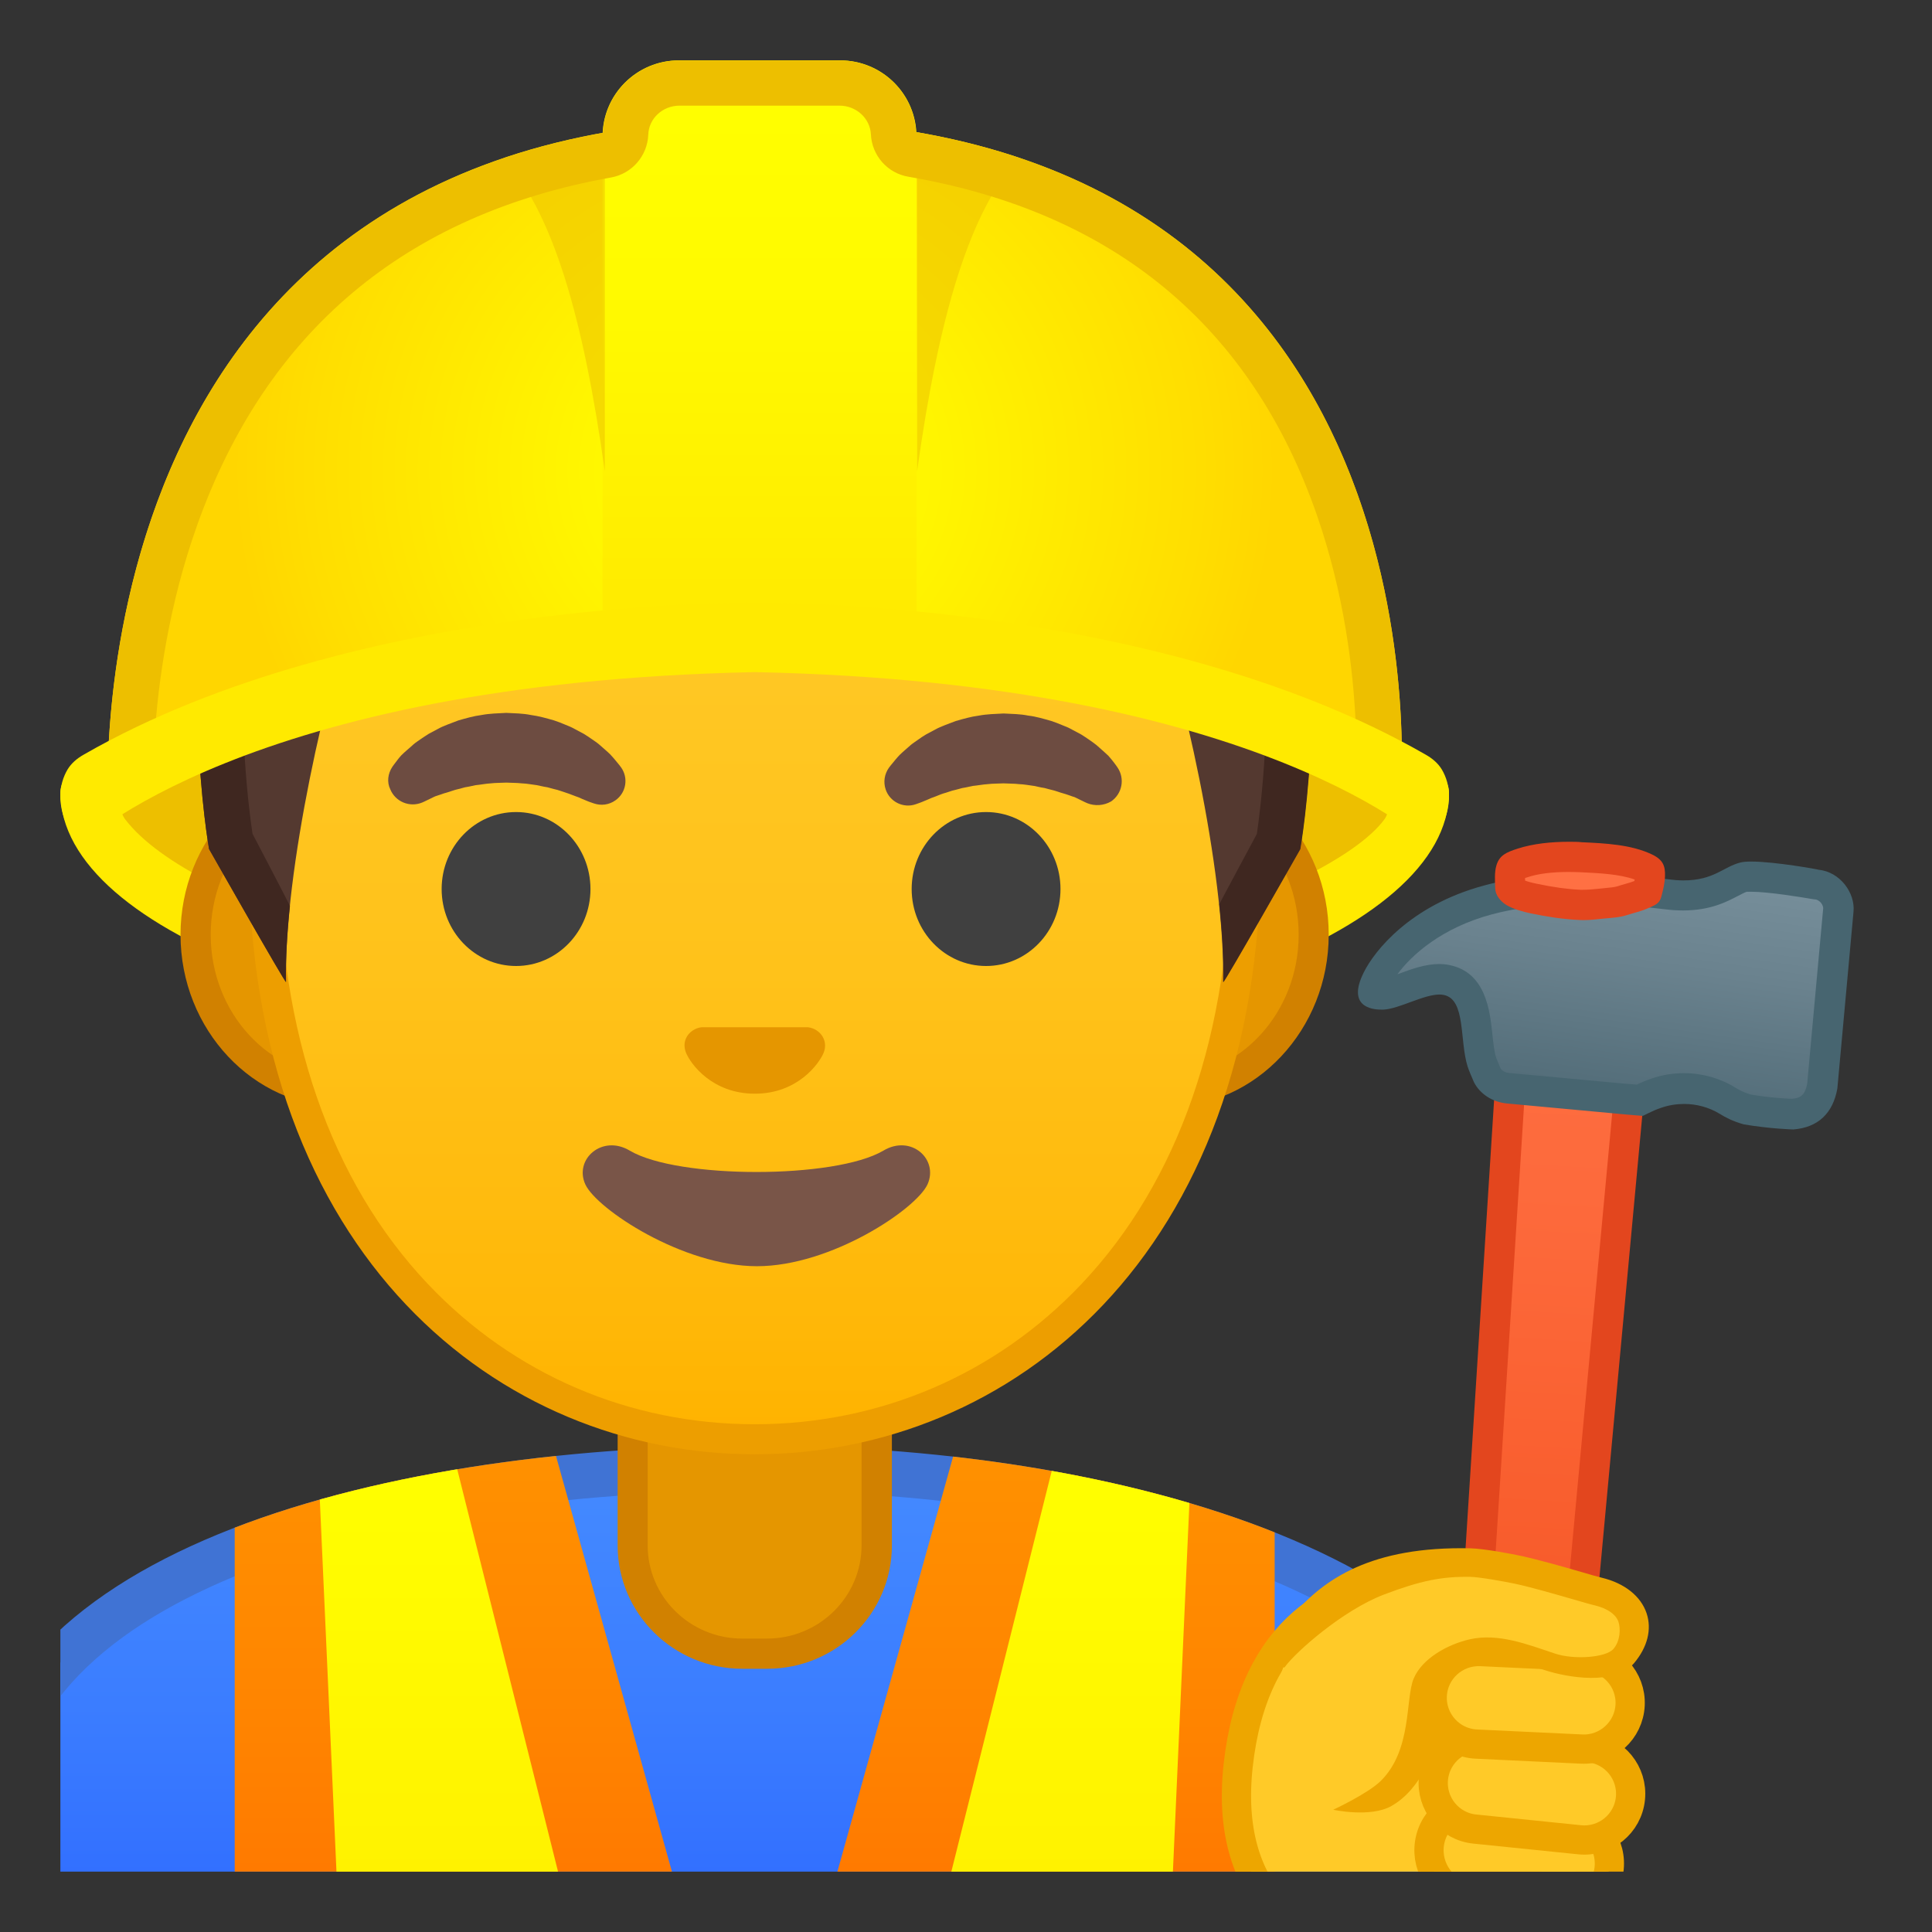 <svg x="0" y="0" viewBox="0 0 128 128" xmlns="http://www.w3.org/2000/svg" xmlns:xlink="http://www.w3.org/1999/xlink">
<rect x="0" y="0" width="128" height="128" fill="#333333" stroke="none"/>
<defs>
	<rect id="m" x="4" y="4" width="120" height="120"/>
</defs>
<clipPath id="a">
	<use xlink:href="#m"/>
</clipPath>
<g clip-path="url(#a)">
	<linearGradient id="l" x1="50" x2="50" y1="97.281" y2="136.1" gradientUnits="userSpaceOnUse">
		<stop stop-color="#448AFF" offset=".003"/>
		<stop stop-color="#3B7DFF" offset=".404"/>
		<stop stop-color="#2962FF" offset="1"/>
	</linearGradient>
	<path d="M-0.5,136.1v-15.26c0-16.23,25.36-23.53,50.5-23.56h0.13c25.03,0,50.36,8.09,50.36,23.56 v15.26H-0.5z" fill="url(#l)"/>
	<path d="m50.13 98.78c12.9 0 25.42 2.19 34.36 6 6.62 2.83 14.51 7.91 14.51 16.05v13.76h-98v-13.76c0-15.2 24.61-22.03 49-22.06l0.13 0.01m0-3h-0.13c-25.49 0.03-52 7.28-52 25.06v16.76h104v-16.76c0-16.76-26.26-25.06-51.87-25.06z" fill="#4073D4"/>
</g>
<g id="neck" clip-path="url(#a)">
	<path d="m49.17 109.56c-4 0-7.26-3.22-7.26-7.17v-8.98h16.16v8.98c0 3.95-3.26 7.17-7.26 7.17h-1.64z" fill="#E59600"/>
	<path d="m57.08 94.41v7.98c0 3.4-2.81 6.17-6.26 6.17h-1.65c-3.45 0-6.26-2.77-6.26-6.17v-7.98h14.17m2-2h-18.16v9.98c0 4.51 3.7 8.17 8.26 8.17h1.65c4.56 0 8.26-3.66 8.26-8.17v-9.98h-0.01z" fill="#D18100"/>
</g>
<g id="jacket" clip-path="url(#a)">
	<defs>
		<path id="d" d="m-2 120.84v16.76h104v-16.76c0-16.79-26.35-25.09-52-25.06-25.49 0.03-52 7.28-52 25.06z"/>
	</defs>
	<clipPath id="e">
		<use xlink:href="#d"/>
	</clipPath>
	<g clip-path="url(#e)">
		<linearGradient id="k" x1="31.928" x2="31.928" y1="95.94" y2="136.89" gradientUnits="userSpaceOnUse">
			<stop stop-color="#FF9100" offset=".003"/>
			<stop stop-color="#FF8400" offset=".44"/>
			<stop stop-color="#FF6D00" offset="1"/>
		</linearGradient>
		<path d="m15.55 100.57v37.03h32.76l-12.13-43.49c-7.72 1.24-14.88 3.35-20.63 6.46z" fill="url(#k)"/>
		<linearGradient id="j" x1="30.757" x2="30.757" y1="96.019" y2="137.59" gradientUnits="userSpaceOnUse">
			<stop stop-color="#ff0" offset=".003"/>
			<stop stop-color="#FFF200" offset=".678"/>
			<stop stop-color="#FFEA00" offset="1"/>
		</linearGradient>
		<path d="m21.13 98.03 1.77 39.57h17.48l-10.58-42.22c-3.05 0.72-5.96 1.61-8.67 2.65z" fill="url(#j)"/>
		<linearGradient id="i" x1="58.169" x2="58.169" y1="95.94" y2="136.89" gradientTransform="matrix(-1 0 0 1 126.24 0)" gradientUnits="userSpaceOnUse">
			<stop stop-color="#FF9100" offset=".003"/>
			<stop stop-color="#FF8400" offset=".44"/>
			<stop stop-color="#FF6D00" offset="1"/>
		</linearGradient>
		<path d="m84.45 100.57v37.03h-32.76l12.12-43.48c7.73 1.23 14.89 3.34 20.64 6.45z" fill="url(#i)"/>
		<linearGradient id="h" x1="56.998" x2="56.998" y1="96.019" y2="137.59" gradientTransform="matrix(-1 0 0 1 126.24 0)" gradientUnits="userSpaceOnUse">
			<stop stop-color="#ff0" offset=".003"/>
			<stop stop-color="#FFF200" offset=".678"/>
			<stop stop-color="#FFEA00" offset="1"/>
		</linearGradient>
		<path d="m78.87 98.03-1.77 39.57h-17.48l10.58-42.22c3.05 0.72 5.96 1.61 8.67 2.65z" fill="url(#h)"/>
	</g>
</g>
<g id="helmet_back">
	<path d="m4 52.5c0 9.34 20.59 16.92 46 16.92s46-7.57 46-16.92-92-9.35-92 0z" clip-path="url(#a)" fill="#FFEA00"/>
	<path d="m91.38 52.49c-8.12-5.32-19.54-9.71-41.38-9.72-21.85 0.01-33.27 4.4-41.38 9.72-0.62 0.41-0.78 1.21-0.32 1.8 4.45 5.83 23.46 11.57 41.7 11.59 18.24-0.02 38-6.62 41.71-11.58 0.44-0.6 0.3-1.4-0.33-1.81z" clip-path="url(#a)" fill="#EDBF00"/>
	<rect x="11" y="20.08" width="78" height="84" clip-path="url(#a)" fill="none"/>
</g>
<g id="head" clip-path="url(#a)">
	<defs>
		<rect id="g" x="8" y="32.04" width="84" height="76"/>
	</defs>
	<clipPath id="u">
		<use xlink:href="#g"/>
	</clipPath>
	<g clip-path="url(#u)">
		<path d="m22.67 72.34c-5.36 0-9.71-4.67-9.71-10.41s4.36-10.41 9.71-10.41h54.65c5.36 0 9.71 4.67 9.71 10.41s-4.36 10.41-9.71 10.41h-54.65z" fill="#E59600"/>
		<path d="m77.33 52.52c4.8 0 8.71 4.22 8.71 9.41s-3.91 9.41-8.71 9.41h-54.66c-4.8 0-8.71-4.22-8.71-9.41s3.91-9.41 8.71-9.41h54.66m0-2h-54.66c-5.89 0-10.71 5.14-10.71 11.41 0 6.28 4.82 11.41 10.71 11.41h54.65c5.89 0 10.71-5.14 10.71-11.41 0.01-6.28-4.81-11.41-10.7-11.41z" fill="#D18100"/>
		<linearGradient id="t" x1="50" x2="50" y1="94.676" y2="12.91" gradientUnits="userSpaceOnUse">
			<stop stop-color="#FFB300" offset="0"/>
			<stop stop-color="#FFB809" offset=".102"/>
			<stop stop-color="#FFC21A" offset=".371"/>
			<stop stop-color="#FFC825" offset=".659"/>
			<stop stop-color="#FFCA28" offset="1"/>
		</linearGradient>
		<path d="m50 95.36c-15.66 0-32.52-12.14-32.52-38.81 0-12.38 3.56-23.79 10.02-32.13 6.05-7.8 14.25-12.27 22.5-12.27s16.45 4.47 22.5 12.27c6.46 8.34 10.02 19.75 10.02 32.13 0 12.09-3.51 22.19-10.14 29.21-5.86 6.19-13.81 9.6-22.38 9.6z" fill="url(#t)"/>
		<path d="m50 13.15c7.94 0 15.85 4.33 21.71 11.88 6.33 8.16 9.81 19.35 9.81 31.52 0 11.83-3.41 21.7-9.87 28.52-5.67 5.99-13.36 9.29-21.65 9.29s-15.98-3.3-21.65-9.29c-6.46-6.82-9.87-16.69-9.87-28.52 0-12.16 3.49-23.35 9.81-31.52 5.86-7.55 13.77-11.88 21.71-11.88m0-2c-17.4 0-33.52 18.61-33.52 45.39 0 26.64 16.61 39.81 33.52 39.81s33.52-13.17 33.52-39.81c0-26.78-16.12-45.39-33.52-45.39z" fill="#ED9E00"/>
		<path d="m25.99 50.81s0.13-0.19 0.38-0.51c0.07-0.08 0.12-0.16 0.22-0.26 0.11-0.11 0.23-0.22 0.37-0.34s0.28-0.24 0.43-0.38c0.15-0.13 0.31-0.23 0.48-0.35 0.17-0.11 0.34-0.24 0.53-0.35 0.19-0.1 0.4-0.21 0.6-0.32 0.21-0.12 0.43-0.21 0.66-0.3s0.47-0.18 0.71-0.27c0.49-0.14 1-0.29 1.54-0.36 0.53-0.1 1.08-0.11 1.63-0.14 0.55 0.03 1.09 0.03 1.63 0.14 0.53 0.07 1.05 0.22 1.54 0.36 0.24 0.08 0.48 0.17 0.71 0.27 0.23 0.09 0.45 0.18 0.66 0.3 0.21 0.11 0.41 0.22 0.6 0.32 0.19 0.11 0.36 0.24 0.53 0.35 0.17 0.12 0.33 0.22 0.47 0.34s0.27 0.24 0.4 0.35c0.12 0.11 0.24 0.21 0.34 0.31s0.18 0.21 0.26 0.29c0.31 0.36 0.46 0.57 0.46 0.57 0.51 0.7 0.35 1.69-0.36 2.19-0.43 0.31-0.96 0.37-1.43 0.21l-0.29-0.1s-0.19-0.07-0.49-0.2c-0.08-0.03-0.15-0.07-0.25-0.11-0.1-0.03-0.19-0.07-0.3-0.11-0.21-0.08-0.44-0.17-0.7-0.25-0.13-0.04-0.26-0.09-0.4-0.13-0.14-0.03-0.28-0.07-0.43-0.11-0.07-0.02-0.15-0.04-0.22-0.06-0.08-0.01-0.15-0.03-0.23-0.04-0.16-0.03-0.31-0.07-0.47-0.1-0.33-0.04-0.66-0.11-1-0.12-0.34-0.04-0.69-0.03-1.03-0.05-0.35 0.02-0.7 0.01-1.03 0.05-0.34 0.02-0.67 0.09-1 0.12-0.16 0.03-0.31 0.07-0.47 0.1-0.08 0.01-0.16 0.03-0.23 0.04-0.07 0.02-0.15 0.04-0.22 0.06-0.15 0.04-0.29 0.07-0.43 0.11s-0.27 0.09-0.4 0.13-0.25 0.08-0.37 0.11c-0.1 0.04-0.2 0.07-0.29 0.1s-0.18 0.06-0.27 0.09c-0.1 0.04-0.2 0.1-0.29 0.14-0.36 0.18-0.57 0.27-0.57 0.27-0.83 0.34-1.77-0.05-2.11-0.87-0.24-0.48-0.16-1.05 0.13-1.49z" fill="#6D4C41"/>
		<ellipse cx="34.19" cy="58.9" rx="4.93" ry="5.1" fill="#404040"/>
		<path d="m72.05 53.22s-0.22-0.09-0.57-0.27c-0.09-0.04-0.19-0.1-0.29-0.14-0.09-0.02-0.18-0.06-0.27-0.09s-0.19-0.07-0.29-0.1c-0.12-0.04-0.24-0.07-0.37-0.11s-0.26-0.09-0.4-0.13-0.28-0.07-0.43-0.11c-0.07-0.02-0.15-0.04-0.22-0.06-0.08-0.01-0.15-0.03-0.23-0.04-0.16-0.03-0.31-0.07-0.47-0.1-0.33-0.04-0.66-0.11-1-0.12-0.34-0.04-0.69-0.03-1.03-0.05-0.35 0.02-0.7 0.01-1.03 0.05-0.34 0.02-0.67 0.09-1 0.12-0.16 0.03-0.31 0.07-0.47 0.1-0.08 0.01-0.16 0.03-0.23 0.04-0.07 0.02-0.15 0.04-0.22 0.06-0.15 0.04-0.29 0.08-0.43 0.11-0.14 0.04-0.27 0.09-0.4 0.13-0.26 0.07-0.49 0.16-0.7 0.25-0.11 0.04-0.2 0.08-0.3 0.11-0.09 0.04-0.17 0.08-0.25 0.11-0.3 0.13-0.49 0.2-0.49 0.2l-0.28 0.1c-0.82 0.29-1.72-0.15-2-0.97-0.17-0.5-0.08-1.03 0.21-1.44 0 0 0.16-0.22 0.46-0.57 0.08-0.09 0.16-0.19 0.26-0.29s0.22-0.2 0.34-0.31 0.26-0.23 0.4-0.35 0.31-0.22 0.47-0.34c0.17-0.12 0.34-0.24 0.53-0.35 0.19-0.1 0.4-0.21 0.6-0.32 0.21-0.12 0.43-0.21 0.66-0.3s0.46-0.18 0.71-0.27c0.49-0.14 1-0.29 1.54-0.36 0.53-0.1 1.08-0.11 1.63-0.14 0.55 0.03 1.09 0.03 1.63 0.14 0.53 0.06 1.05 0.22 1.54 0.36 0.24 0.08 0.48 0.17 0.71 0.27 0.23 0.09 0.45 0.18 0.66 0.3 0.21 0.11 0.41 0.22 0.6 0.32 0.19 0.11 0.36 0.24 0.53 0.35 0.17 0.12 0.32 0.22 0.48 0.35 0.15 0.13 0.3 0.26 0.43 0.38s0.26 0.23 0.37 0.34c0.09 0.1 0.15 0.18 0.22 0.26 0.25 0.31 0.38 0.51 0.38 0.51 0.5 0.74 0.31 1.74-0.43 2.25-0.49 0.28-1.07 0.31-1.56 0.12z" fill="#6D4C41"/>
		<ellipse cx="65.33" cy="58.9" rx="4.93" ry="5.1" fill="#404040"/>
		<path d="m53.86 68.14c-0.11-0.04-0.21-0.07-0.32-0.08h-7.07c-0.11 0.01-0.22 0.04-0.32 0.08-0.64 0.26-0.99 0.92-0.69 1.63s1.71 2.69 4.55 2.69 4.25-1.99 4.55-2.69c0.29-0.7-0.06-1.37-0.7-1.63z" fill="#E59600"/>
		<path d="m58.53 76.23c-3.19 1.89-13.63 1.89-16.81 0-1.83-1.09-3.7 0.58-2.94 2.24 0.75 1.63 6.45 5.42 11.37 5.42s10.55-3.79 11.3-5.42c0.75-1.67-1.09-3.33-2.92-2.24z" fill="#795548"/>
		<defs>
			<path id="s" d="m50 4.12h-0.02s-0.01 0-0.02 0c-45.43 0.24-36.12 52.13-36.12 52.13s5.1 8.99 5.1 8.81c-0.03-1.41 0.46-6.89 0.46-6.89l-2.68-2.92s3.89-25.44 6.79-24.91c4.45 0.81 26.54 2 26.57 2 7.83 0 14.92-0.36 19.37-1.17 2.9-0.53 9.64 1.7 10.68 4.45 1.33 3.54 3.13 19.71 3.13 19.71l-2.68 2.83s0.49 5.51 0.46 6.89c0 0.18 5.1-8.81 5.1-8.81s9.3-51.88-36.14-52.12z"/>
		</defs>
		<clipPath>
			<use xlink:href="#s"/>
		</clipPath>
		<radialGradient id="r" cx="50.26" cy="4.359" r="48.85" gradientUnits="userSpaceOnUse">
			<stop stop-color="#6D4C41" offset="0"/>
			<stop stop-color="#543930" offset="1"/>
		</radialGradient>
		<path d="m50.02 4.12h-0.02s-0.01 0-0.02 0c-45.43 0.24-36.13 52.13-36.13 52.13s5.1 8.99 5.1 8.81c-0.16-7.25 2.74-20.09 4.8-25.55 1.04-2.76 3.9-4.36 6.79-3.83 4.45 0.81 11.55 1.81 19.37 1.81h0.08 0.08c7.83 0 14.92-1 19.37-1.81 2.9-0.53 5.76 1.08 6.79 3.83 2.06 5.47 4.96 18.3 4.8 25.55 0 0.18 5.1-8.81 5.1-8.81s9.32-51.89-36.11-52.13z" fill="url(#r)"/>
		<path d="m50.02 4.12h-0.02s-0.01 0-0.02 0c-45.43 0.24-36.13 52.13-36.13 52.13s5 8.81 5.1 8.81c-0.03-1.48 0.07-3.2 0.26-5.03-0.12-0.29-2.46-4.75-2.48-4.79-0.24-1.6-0.93-6.98-0.55-13.56 0.41-7.04 2.17-16.96 8.22-24.22 5.67-6.8 14.27-10.28 25.56-10.35h0.04c11.32 0.06 19.93 3.54 25.6 10.35 10.81 12.96 8.18 34.33 7.67 37.79-0.02 0.04-2.46 4.58-2.49 4.65 0.2 1.89 0.31 3.65 0.27 5.17 0.1 0 5.1-8.81 5.1-8.81s9.3-51.9-36.13-52.14z" fill="#3F2720"/>
	</g>
</g>

<g id="helmet_front">
	<radialGradient id="c" cx="50" cy="31.676" r="34.638" gradientTransform="matrix(1 0 0 .981 0 .078)" gradientUnits="userSpaceOnUse">
		<stop stop-color="#ff0" offset="0"/>
		<stop stop-color="#FFF600" offset=".325"/>
		<stop stop-color="#FFDE00" offset=".854"/>
		<stop stop-color="#FFD600" offset=".998"/>
	</radialGradient>
	<path d="m50.41 7.92c-46.75 0-43.23 46.43-43.23 46.43s12.21-10.8 43.5-10.8 42.09 9.8 42.09 9.8 4.4-45.43-42.36-45.43z" fill="url(#c)"/>
	<linearGradient id="q" x1="50.321" x2="50.321" y1="4.735" y2="41.773" gradientUnits="userSpaceOnUse">
		<stop stop-color="#ff0" offset="0"/>
		<stop stop-color="#FFF900" offset=".446"/>
		<stop stop-color="#FFEA00" offset="1"/>
	</linearGradient>
	<path d="m60.72 42.15h-20.8v-33.1c0-2.79 2.26-5.05 5.05-5.05h10.7c2.79 0 5.05 2.26 5.05 5.05v33.1z" fill="url(#q)"/>
	<defs>
		<path id="f" d="m50.41 7.92c-46.75 0-43.23 46.43-43.23 46.43s12.21-10.8 43.5-10.8 42.09 9.8 42.09 9.8 4.4-45.43-42.36-45.43z"/>
	</defs>
	<clipPath id="b">
		<use xlink:href="#f"/>
	</clipPath>
	<path d="m33.12 10.23 6.95-2.3v23.29c-1.41-10.07-3.43-17.35-6.95-20.99z" clip-path="url(#b)" fill="#EDBF00" opacity=".5"/>
	<path d="m67.71 10.23-6.95-2.3v23.29c1.41-10.07 3.43-17.35 6.95-20.99z" clip-path="url(#b)" fill="#EDBF00" opacity=".5"/>
	<path d="m55.62 7c1.11 0 2.03 0.84 2.08 1.91 0.07 1.4 1.1 2.57 2.49 2.8 13.61 2.34 22.72 9.9 27.07 22.45 1.8 5.19 2.4 10.24 2.56 13.81-6.1-3.12-18.28-7.41-39.14-7.41-21.22 0-34.04 4.85-40.44 8.27 0.24-3.65 0.94-8.76 2.82-14.03 4.58-12.85 13.81-20.6 27.42-23.04 1.39-0.25 2.41-1.43 2.47-2.83 0.03-1.08 0.95-1.93 2.07-1.93h10.6m0-3h-10.6c-2.75 0-4.97 2.14-5.08 4.81-35.73 6.39-32.76 45.54-32.76 45.54s12.21-10.8 43.5-10.8 42.09 9.8 42.09 9.8 3.72-38.44-32.08-44.6c-0.13-2.64-2.34-4.75-5.07-4.75z" fill="#EDBF00"/>
	<path d="M95.53,50.99c-0.25-0.42-0.63-0.74-1.07-0.99C76.36,39.59,50,39.93,50,39.93S23.64,39.59,5.54,50 c-0.44,0.25-0.82,0.57-1.07,0.99c-0.53,0.9-0.97,2.61,0.75,5.08c0,0,10.95-10.85,44.78-11.54c33.82,0.68,44.78,11.54,44.78,11.54 C96.5,53.6,96.06,51.89,95.53,50.99z" fill="#FFEA00"/>
</g>

<g clip-path="url(#a)">
	<linearGradient id="p" x1="107.68" x2="98.602" y1="58.024" y2="119.99" gradientTransform="matrix(.996 -.088 .088 .996 -7.771 10.196)" gradientUnits="userSpaceOnUse">
		<stop stop-color="#FF7043" offset="0"/>
		<stop stop-color="#FD6A3C" offset=".327"/>
		<stop stop-color="#F75928" offset=".811"/>
		<stop stop-color="#F4511E" offset="1"/>
	</linearGradient>
	<path d="m99.69 132.24c-0.12 0-0.25 0-0.38-0.01-1.15-0.08-2.22-0.51-2.74-1.1-0.19-0.21-0.27-0.42-0.26-0.6l3.8-59.59 7.91 0.52-5.52 59.45c-0.04 0.63-1.21 1.33-2.81 1.33z" fill="url(#p)"/>
	<path d="m101.05 72 5.89 0.39-5.42 58.35c-0.17 0.17-0.78 0.51-1.83 0.51-0.1 0-0.21 0-0.31-0.01-1.19-0.08-1.88-0.55-2.05-0.76l3.72-58.48m-1.87-2.13-3.86 60.58c-0.1 1.38 1.67 2.62 3.92 2.77 0.15 0.01 0.3 0.01 0.45 0.01 2.05 0 3.72-0.96 3.82-2.24l5.61-60.47-9.94-0.65z" fill="#E3461E"/>
	<linearGradient id="o" x1="110.89" x2="106.22" y1="56.004" y2="76.04" gradientTransform="matrix(.996 -.088 .088 .996 -7.771 10.196)" gradientUnits="userSpaceOnUse">
		<stop stop-color="#78909C" offset="0"/>
		<stop stop-color="#6A828E" offset=".359"/>
		<stop stop-color="#546E7A" offset=".768"/>
		<stop stop-color="#546E7A" offset="1"/>
	</linearGradient>
	<path d="m118.77 73.81c-0.27-0.01-1.59-0.07-3.04-0.31-0.62-0.19-1-0.4-1.3-0.58-0.85-0.52-1.85-0.8-2.87-0.8-0.62 0-1.24 0.1-1.83 0.3-0.47 0.16-0.87 0.36-1.11 0.47l-0.81-0.07c-0.24-0.02-0.44-0.04-0.57-0.05-0.02 0-0.05-0.01-0.07-0.01l-7.24-0.67c-0.63-0.06-1.17-0.39-1.41-0.87-0.08-0.15-0.32-0.76-0.36-0.89-0.15-0.48-0.21-1.12-0.28-1.73-0.16-1.48-0.35-3.33-2.04-3.68-0.15-0.03-0.32-0.05-0.49-0.05-0.74 0-1.54 0.29-2.31 0.58-0.52 0.19-1.12 0.41-1.45 0.43h-0.02c-0.4 0-0.59-0.07-0.63-0.11 0.01 0-0.04-0.25 0.29-0.91 0.19-0.38 2.02-3.8 7.33-5.23 1.85-0.5 4-0.75 6.4-0.75 2.29 0 4.24 0.23 5.29 0.35 0.33 0.04 0.58 0.07 0.72 0.08 0.2 0.01 0.38 0.02 0.56 0.02 1.56 0 2.45-0.47 3.16-0.84 0.33-0.17 0.59-0.31 0.87-0.38 0.02-0.01 0.14-0.03 0.46-0.03 1.46 0 4.24 0.5 4.26 0.51 0.62 0.06 0.96 0.39 1.12 0.58 0.28 0.33 0.42 0.75 0.39 1.12l-1.06 11.71c-0.2 1.12-0.81 1.7-1.96 1.81z" fill="url(#o)"/>
	<path d="m116.02 59.08c1.13 0 3.33 0.36 4.08 0.49 0.06 0.01 0.12 0.02 0.17 0.02 0.17 0.02 0.3 0.14 0.36 0.21 0.14 0.16 0.17 0.33 0.16 0.39l-1.06 11.62c-0.15 0.75-0.44 0.93-0.99 0.99-0.35-0.01-1.5-0.07-2.78-0.29-0.48-0.15-0.76-0.31-1-0.46-1.01-0.62-2.19-0.95-3.4-0.95-0.73 0-1.46 0.12-2.15 0.36-0.39 0.13-0.72 0.28-0.97 0.4l-0.57-0.05c-0.2-0.01-0.38-0.03-0.5-0.04-0.03-0.01-0.07-0.01-0.11-0.01l-7.25-0.67c-0.32-0.03-0.54-0.19-0.6-0.32s-0.26-0.62-0.3-0.74c-0.12-0.39-0.18-0.98-0.24-1.54-0.16-1.52-0.43-4.06-2.83-4.55-0.22-0.05-0.45-0.07-0.69-0.07-0.91 0-1.8 0.32-2.66 0.64-0.03 0.01-0.07 0.03-0.11 0.04 0.95-1.3 2.96-3.08 6.22-3.96 1.77-0.48 3.83-0.72 6.14-0.72 2.24 0 4.14 0.23 5.17 0.35 0.36 0.04 0.62 0.07 0.77 0.08 0.22 0.01 0.43 0.02 0.63 0.02 1.81 0 2.9-0.58 3.63-0.96 0.27-0.14 0.48-0.25 0.6-0.28 0.01 0.01 0.09 0 0.28 0m0-2c-0.29 0-0.53 0.02-0.7 0.06-1.14 0.28-1.76 1.19-3.79 1.19-0.16 0-0.32-0.01-0.49-0.02-0.59-0.04-3.03-0.43-6.07-0.43-2.07 0-4.43 0.18-6.66 0.79-4.89 1.32-7.26 4.34-7.96 5.76-1.12 2.25 0.51 2.46 1.16 2.46h0.15c1.03-0.05 2.65-1 3.71-1 0.1 0 0.2 0.01 0.29 0.03 1.46 0.3 1.03 2.99 1.57 4.73 0.05 0.17 0.32 0.83 0.42 1.04 0.38 0.76 1.2 1.33 2.21 1.42l7.24 0.67c0.13 0.01 0.37 0.04 0.65 0.06l1.07 0.09c0.08 0 0.58-0.32 1.25-0.54 0.49-0.17 1-0.25 1.51-0.25 0.82 0 1.64 0.22 2.35 0.65 0.39 0.24 0.85 0.49 1.59 0.7 1.74 0.3 3.29 0.34 3.29 0.34 1.64-0.13 2.63-1.07 2.92-2.72l1.07-11.71c0.12-1.23-0.88-2.64-2.33-2.78-0.01-0.02-2.89-0.54-4.45-0.54z" fill="#476570"/>
	<linearGradient id="n" x1="103.62" x2="92.83" y1="53.196" y2="103.94" gradientTransform="matrix(.997 -.079 .079 .997 -2.89 13.743)" gradientUnits="userSpaceOnUse">
		<stop stop-color="#FF7043" offset="0"/>
		<stop stop-color="#FD6A3C" offset=".327"/>
		<stop stop-color="#F75928" offset=".811"/>
		<stop stop-color="#F4511E" offset="1"/>
	</linearGradient>
	<path d="m104.68 59.94c-0.92-0.04-1.86-0.17-3.06-0.42-0.59-0.12-1.02-0.26-1.28-0.42-0.19-0.11-0.27-0.25-0.27-0.29l-0.01-0.23c-0.01-0.34-0.03-0.73 0.04-0.97 0.05-0.16 0.06-0.22 0.76-0.45 0.83-0.27 1.86-0.4 3.08-0.4 0.29 0 0.57 0.01 0.85 0.02 1.45 0.07 3.07 0.15 4.25 0.71 0.29 0.14 0.29 0.14 0.29 0.49-0.01 0.35-0.09 0.69-0.2 1.1-0.06 0.03-0.16 0.07-0.24 0.11l-0.16 0.07c-0.23 0.1-0.48 0.17-0.73 0.24-0.18 0.05-0.35 0.1-0.52 0.16-0.3 0.1-0.67 0.13-1.07 0.17l-0.26 0.02c-0.48 0.05-0.86 0.09-1.25 0.09h-0.22z" fill="url(#n)"/>
	<path d="m103.94 57.77c0.27 0 0.54 0.01 0.83 0.02 1.2 0.06 2.53 0.12 3.53 0.48-0.01 0.03-0.01 0.07-0.02 0.1-0.14 0.06-0.35 0.12-0.56 0.18-0.19 0.05-0.38 0.11-0.56 0.17-0.19 0.06-0.52 0.09-0.84 0.12l-0.29 0.03-0.1 0.01c-0.39 0.04-0.72 0.07-1.04 0.07h-0.18c-0.86-0.04-1.75-0.16-2.9-0.4-0.38-0.08-0.62-0.15-0.77-0.21v-0.17c0.04-0.01 0.08-0.03 0.13-0.04 0.73-0.25 1.66-0.36 2.77-0.36m-2.88 0.12m2.88-2.12c-1.16 0-2.35 0.12-3.38 0.45-0.78 0.25-1.22 0.45-1.42 1.12-0.14 0.47-0.09 1.03-0.08 1.51 0.01 0.44 0.33 0.86 0.76 1.12 0.45 0.26 1.06 0.43 1.58 0.54 1.07 0.22 2.11 0.39 3.22 0.44 0.09 0 0.18 0.01 0.27 0.01 0.45 0 0.89-0.05 1.34-0.1 0.51-0.05 1.06-0.07 1.55-0.23 0.43-0.14 0.93-0.25 1.34-0.43 0.52-0.23 0.82-0.31 0.95-0.8 0.12-0.46 0.23-0.89 0.24-1.37 0.02-0.66-0.13-1.07-0.86-1.42-1.38-0.66-3.12-0.74-4.64-0.81-0.26-0.03-0.56-0.03-0.87-0.03z" fill="#E3461E"/>
</g>
<g clip-path="url(#a)">
	<path d="m100.82 130.36-8-0.25c-6.96-0.71-11.7-4.77-10.79-13.12 1.97-18.12 21.83-12.18 23.64-6.3 2.7 8.8-1.75 19.98-4.85 19.67z" fill="#FFCA28" stroke="#EDA600" stroke-linecap="round" stroke-linejoin="round" stroke-miterlimit="10" stroke-width="1.937"/>
	<path d="m93.5 126.56v0c-0.27 1.7 0.89 3.29 2.59 3.57l4.33 0.69c1.7 0.27 3.29-0.89 3.57-2.59v0c0.27-1.7-0.89-3.29-2.59-3.57l-4.33-0.69c-1.7-0.26-3.3 0.89-3.57 2.59z" fill="#FFCA28" stroke="#EDA600" stroke-linecap="round" stroke-linejoin="round" stroke-miterlimit="10" stroke-width="1.669"/>
	<path d="m94.71 122.11v0c-0.26 1.71 0.91 3.31 2.62 3.58l5.68 0.87c1.71 0.26 3.31-0.91 3.58-2.62v0c0.26-1.71-0.91-3.31-2.62-3.58l-5.68-0.87c-1.71-0.27-3.32 0.91-3.58 2.62z" fill="#FFCA28" stroke="#EDA600" stroke-linecap="round" stroke-linejoin="round" stroke-miterlimit="10" stroke-width="1.937"/>
	<path d="m94.97 117.82v0c-0.17 1.68 1.05 3.19 2.74 3.36l6.95 0.71c1.68 0.17 3.19-1.05 3.36-2.74v0c0.17-1.68-1.05-3.19-2.74-3.36l-6.95-0.71c-1.69-0.17-3.19 1.06-3.36 2.74z" fill="#FFCA28" stroke="#EDA600" stroke-linecap="round" stroke-linejoin="round" stroke-miterlimit="10" stroke-width="1.937"/>
	<path d="m94.89 112.34v0c-0.08 1.69 1.23 3.13 2.92 3.21l6.98 0.33c1.69 0.08 3.13-1.23 3.21-2.92v0c0.08-1.69-1.23-3.13-2.92-3.21l-6.98-0.33c-1.69-0.07-3.13 1.23-3.21 2.92z" fill="#FFCA28" stroke="#EDA600" stroke-linecap="round" stroke-linejoin="round" stroke-miterlimit="10" stroke-width="1.937"/>
	<path d="m105.57 105.48c-0.77-0.19-3.45-1.06-5.22-1.45-0.67-0.15-2.45-0.48-3.13-0.49-2.18-0.04-9.12 2.5-10.74 4.1-0.79 0.78-1.27 1.75-1.47 2.75 0.38-0.41-4.29 9.4 5.49 7.62 4.09-0.52 3.01-5.45 4.36-6.82 1.03-1.05 2.7-2.6 7.64-0.91 1.38 0.47 3.76 0.45 4.63-0.6 1.52-1.82 0.68-3.63-1.56-4.2z" fill="#FFCA28"/>
	<path d="m109.09 106.88c-0.38-1.13-1.46-1.99-2.96-2.35-0.26-0.06-0.74-0.2-1.32-0.37-1.17-0.34-2.78-0.8-4-1.07-0.62-0.14-2.52-0.49-3.38-0.51-6.63-0.15-9.7 2.08-11.66 4.3-1.29 1.45-0.98 4.03-0.63 3.54 0.69-0.95 3.8-3.73 6.56-4.78 2.42-0.92 3.83-1.2 5.72-1.17 0.58 0.01 2.26 0.31 2.97 0.46 1.15 0.25 2.72 0.71 3.87 1.04 0.62 0.18 1.13 0.33 1.4 0.39 0.83 0.2 1.41 0.6 1.57 1.1 0.14 0.43 0.13 1.25-0.34 1.79-0.49 0.57-2.61 0.73-3.88 0.3-1.8-0.6-3.74-1.37-5.64-0.94-1.44 0.33-3.14 1.25-3.71 2.6-0.56 1.32-0.09 4.75-2.2 6.8-0.87 0.84-3.13 1.89-3.13 1.89s2.47 0.54 3.86-0.25c1.96-1.12 2.9-3.62 3.29-5.64 0.17-0.9 0.14-2.5 0.42-2.76 0.87-0.86 1.88-2.12 6.41-0.61 1.58 0.52 4.68 1.03 5.95-0.45 0.89-1.06 1.19-2.24 0.83-3.31z" fill="#EDA600"/>
</g>
</svg>
